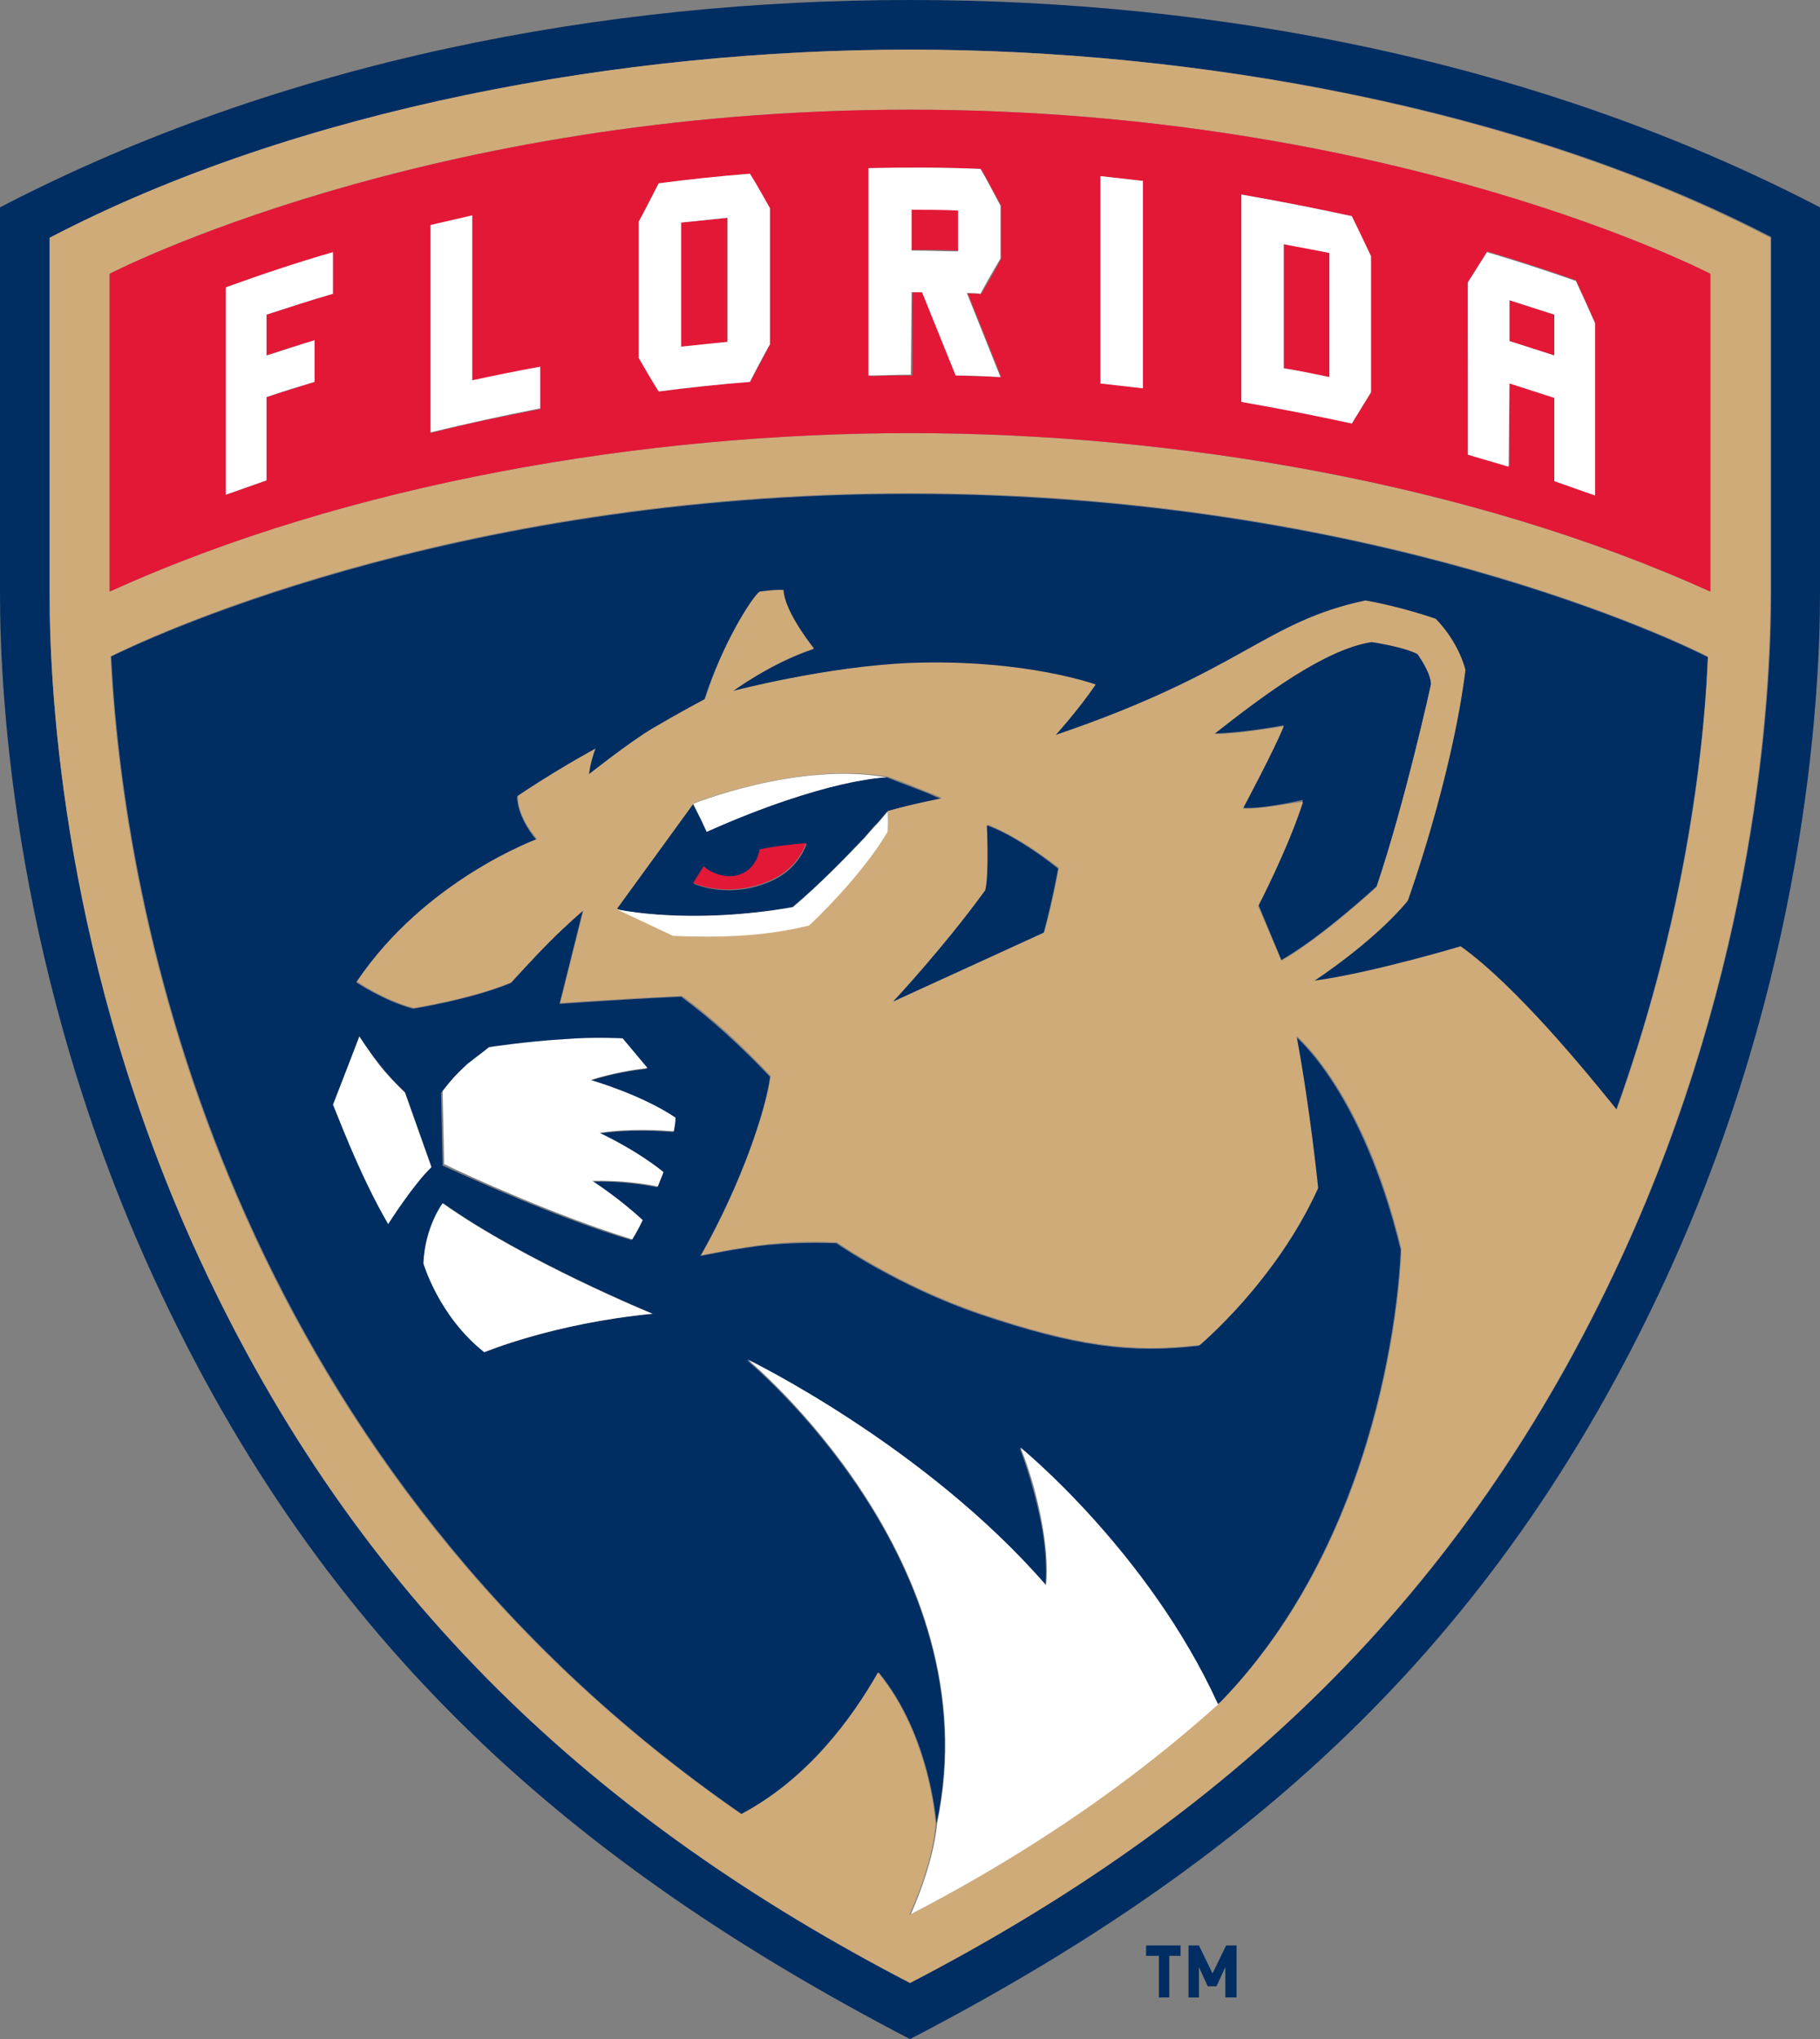 <?xml version="1.0" encoding="utf-8"?>
<!-- Generator: Adobe Illustrator 22.1.0, SVG Export Plug-In . SVG Version: 6.00 Build 0)  -->
<svg version="1.1" id="Artwork" xmlns="http://www.w3.org/2000/svg" xmlns:xlink="http://www.w3.org/1999/xlink" x="0px" y="0px"
	 viewBox="0 0 227.4 254.7" style="enable-background:new 0 0 227.4 254.7;" xml:space="preserve">
<rect x="0" y="0" width="227.4" height="254.7" fill="#808080" stroke="none"/>
<style type="text/css">
	.st0{fill:#002D62;}
	.st1{fill:#CFAB7A;}
	.st2{fill:#E31837;}
	.st3{fill:#FFFFFF;}
</style>
<g>
	<g>
		<path d="M107.6,97.5c-0.7,0.1-1.5,0.3-2.5,0.5C106.1,97.8,106.9,97.6,107.6,97.5z"/>
		<path d="M110.8,97.1L110.8,97.1c0,0-1.1,0-3.2,0.4C109.8,97.1,110.8,97.1,110.8,97.1z"/>
		<path class="st0" d="M13.9,82c1.8,36.3,16.9,101.8,78.8,144.6c8.3-4.4,13.8-11.9,17.1-17.7c6.5,7.9,7.2,18.9,7.2,18.9
			c7-32.7-23.7-57.9-23.7-57.9s22.1,10.7,37.3,28.2c0,0,0.4-2.9-0.5-7.7c-1.1-5.6-2.7-9.5-2.7-9.5s15.9,12.9,24.5,32.2l0,0l0,0
			c0.2-0.2,0.4-0.3,0.6-0.5c21.8-22.6,22.5-56.5,22.5-56.5c-4.8-19.8-13.1-26.6-13.1-26.6c1.7,9,2.7,19,2.7,19
			c-5.3,11.7-14.8,19.6-14.8,19.6c-8.6,1-15.4,0.1-27.3-3.9c-10.3-3.5-18-8.9-18-8.9s-3.9-0.2-8.5,0.2c-3.8,0.4-8.5,1.4-8.5,1.4
			c5.1-9,8.2-18.2,8.7-22.4c-3.5-3.7-7.3-7.2-11.1-10c-8.5,0.4-15.2,0.9-15.2,0.9l2.9-11.6c0,0-1.9,1.6-4.1,3.8
			c-2.3,2.3-4.9,5.2-4.9,5.2c-5.1,2.1-12.2,3.2-12.2,3.2c-3.7-1-7.1-3.3-7.1-3.3C53.1,110,67,104.9,67,104.9c-2.5-3-2.4-5.4-2.4-5.4
			c3.6-2.4,6.8-4.3,9.7-5.9c-0.7,1.9-0.8,3.2-0.8,3.2s4.9-3.9,7.9-5.7c3.3-2,6.6-3.7,6.6-3.7c2.2-6.9,5.9-12.6,6.8-13.4
			c0,0,1.9-0.3,3-0.2c0.2,2.3,2.8,5.9,3.8,7.3c-5.4,1.8-10.1,5.3-10.1,5.3s11.8-3.2,22.3-3.5c14.2-0.5,23,2.7,23,2.7
			c-2.1,3.1-5,6.3-5,6.3c23.5-8,26-14.1,38.7-16.8c4.6,0.8,8.8,2.3,8.8,2.3c3,3.2,3.7,6.4,3.7,6.4c-1.7,13.6-7.2,28.8-7.2,28.8
			c-4.3,5.2-11.7,10-11.7,10c7.4-1,18.3-4.3,18.3-4.3c6.8,5,15.8,15.8,19.5,20.4c7.7-21.4,10.8-41.5,11.5-56.6
			c-3.1-1.6-41.7-20.4-99.8-20.4C55.6,61.7,17,80.5,13.9,82z M60.6,168.9c-5.7-4.5-7.6-11.1-7.6-11.1c0.2-4.6,2.4-7.5,2.4-7.5
			c10.3,7.3,26.2,13.8,26.2,13.8C69.1,165.3,60.6,168.9,60.6,168.9z M58.3,133c0.8-0.7,2-1.6,2.7-2.1c0,0,4.5-0.6,9.4-1
			c3.8-0.3,7.3-0.1,7.3-0.1l3.1,3.7c-1.7,0.2-4.3,0.6-7.1,1.5c0,0,6.3,1.7,10.6,4.7c-0.1,0.6-0.1,1.1-0.2,1.7
			c-1.4-0.1-5.3-0.4-9.3,0.2c0,0,4.4,2,8,4.9c-0.2,0.6-0.4,1.3-0.7,1.8c-1.4-0.3-4.6-0.8-8.2-0.7c0,0,3.3,2.1,6.3,4.9
			c-0.8,1.5-1.3,2.4-1.3,2.4c-9.2-2.7-20.7-8-23.6-9.3l-0.2-9.1C56.2,135.1,56.8,134.4,58.3,133z M44.9,129.4c0.6,1,1.4,2.2,2.4,3.4
			c1,1.3,2.1,2.5,3.3,3.6l3.3,9.3c-2.4,2.2-5.4,7.1-5.4,7.1c-3.8-6.5-6.8-14.9-6.8-14.9L44.9,129.4z"/>
		<path class="st0" d="M113.7,239.2c5.6-2.9,10.8-5.9,15.8-9.1C124.5,233.3,119.3,236.3,113.7,239.2L113.7,239.2z"/>
		<path class="st0" d="M160.1,119.9c5.1-2.9,11.9-9.2,11.9-9.2c3.7-10.8,6.8-25.3,6.8-25.3c0-1.4-1.7-3.8-1.7-3.8
			c-1.7-0.9-5.7-1.5-5.7-1.5c-5.9,1-13.6,6.7-19.7,11.5c3.2,0,8.7-1,8.7-1c-1.1,2.9-5.1,10.3-5.1,10.3c2.5,0.2,7.5-1,7.5-1
			c-1.9,5.9-5.6,13-5.6,13L160.1,119.9z"/>
		<path class="st0" d="M0,25.9v48.3c0,13.2,1.9,47.9,19.3,85.6c21.2,46,52.5,73.1,94.4,94.9c41.6-21.6,73-48.6,94.4-94.9
			c17.4-37.7,19.3-72.4,19.3-85.6V25.9C192.2,7.6,152,0,113.7,0C75.7,0,35.4,7.5,0,25.9z M221.3,29.6v44.5c0,12.8-1.8,46.4-18.7,83
			c-19.7,42.7-49.6,70.2-88.8,90.5c-39.1-20.3-69.1-47.7-88.8-90.5C8,120.5,6.2,86.9,6.2,74.2V29.7C37.3,13.5,78,6.2,113.7,6.2
			C149.4,6.2,190.1,13.4,221.3,29.6z"/>
		<path class="st0" d="M117.6,99.8c-0.8-0.3-1.6-0.7-2.4-1c-2.4-0.9-4.4-1.7-4.4-1.7s-1.1,0-3.2,0.4c-0.7,0.1-1.5,0.3-2.5,0.5
			c-3.8,0.8-9.4,2.5-16.8,5.9l0,0l0,0l-0.7-1.5l-1-2L77,113.6l0,0l0,0l0,0c3.2,0.6,6.6,0.8,9.7,0.8c6.8,0,12.3-1.1,12.3-1.1
			c3.6-3,6.7-6.3,8.9-8.6c0.7-0.8,1.3-1.5,1.8-2c0.6-0.7,1-1.2,1.1-1.3C113.1,100.7,114.8,100.3,117.6,99.8z M96.7,109.9
			c-5.4,2.6-10,0.5-10,0.5s0.7-1.1,1.3-2.1c0.8,0.8,3,1.7,4.6,1s2.2-2.3,2.4-3.1c1.8-0.3,3.8-0.6,5.8-0.8
			C100.8,105.3,100,108.3,96.7,109.9z"/>
		<path class="st1" d="M107.9,104.7c-2.2,2.4-5.3,5.6-8.9,8.6c0,0-5.5,1.1-12.3,1.1c6.8,0,12.3-1.1,12.3-1.1
			C102.6,110.3,105.8,107,107.9,104.7z"/>
		<polygon class="st1" points="88.3,103.9 88.3,103.9 87.6,102.4 		"/>
		<path class="st1" d="M6.2,74.2c0,12.8,1.8,46.4,18.7,83c19.8,42.8,49.7,70.2,88.8,90.5c39.3-20.4,69.1-47.9,88.8-90.5
			c16.9-36.6,18.7-70.3,18.7-83V29.7C190.1,13.5,149.3,6.2,113.7,6.2c-35.8,0-76.5,7.3-107.5,23.5V74.2z M202,138.6
			c-3.7-4.6-12.6-15.5-19.5-20.4c0,0-11,3.3-18.3,4.3c0,0,7.4-4.8,11.7-10c0,0,5.5-15.2,7.2-28.8c0,0-0.7-3.3-3.7-6.4
			c0,0-4.2-1.5-8.8-2.3c-12.7,2.7-15.2,8.8-38.7,16.8c0,0,2.9-3.2,5-6.3c0,0-8.8-3.2-23-2.7c-10.5,0.4-22.3,3.5-22.3,3.5
			s4.7-3.5,10.1-5.3c-1.1-1.4-3.7-5-3.8-7.3c-1-0.1-3,0.2-3,0.2c-1,0.8-4.6,6.4-6.8,13.4c0,0-3.2,1.7-6.6,3.7
			c-3,1.8-7.9,5.7-7.9,5.7s0.1-1.3,0.8-3.2c-2.9,1.6-6.1,3.5-9.7,5.9c0,0-0.2,2.4,2.4,5.4c0,0-14,5.1-22.5,17.8c0,0,3.5,2.4,7.1,3.3
			c0,0,7.1-1.1,12.2-3.2c0,0,2.6-2.9,4.9-5.2c2.2-2.2,4.1-3.8,4.1-3.8L70,125.3c0,0,6.7-0.5,15.2-0.9c3.9,2.8,7.6,6.3,11.1,10
			c-0.6,4.2-3.6,13.4-8.7,22.4c0,0,4.6-1,8.5-1.4c4.5-0.5,8.5-0.2,8.5-0.2s7.7,5.4,18,8.9c11.9,4,18.7,4.9,27.3,3.9
			c0,0,9.5-7.9,14.8-19.6c0,0-1-9.9-2.7-19c0,0,8.4,6.9,13.1,26.6c0,0-0.6,33.9-22.5,56.5c-0.2,0.2-0.4,0.3-0.6,0.5l0,0
			c-6.8,6-14.3,11.7-22.6,17.1c-5,3.2-10.2,6.2-15.8,9.1l0,0l0,0c0,0,2.9-6,3.3-11.4l0,0c0,0-0.7-11-7.2-18.9
			c-3.3,5.8-8.8,13.3-17.1,17.7c-62-42.8-77-108.3-78.8-144.6c3.1-1.6,41.7-20.4,99.8-20.4s96.7,18.8,99.8,20.4
			C212.8,97.1,209.7,117.2,202,138.6z M155.3,101c0,0,4-7.5,5.1-10.3c0,0-5.6,1-8.7,1c6.1-4.8,13.8-10.6,19.7-11.5
			c0,0,4,0.6,5.7,1.5c0,0,1.7,2.3,1.7,3.8c0,0-3.2,14.5-6.8,25.3c0,0-6.8,6.3-11.9,9.2l-2.9-6.8c0,0,3.7-7.1,5.6-13
			C162.8,100,157.9,101.1,155.3,101z M110.9,101.3c0.1,1.4,0,2.5,0,2.5c-2.4,4.1-6.9,9-9.8,11.7c-6.1,1.4-12,1.5-17,1.3l-7-3.3l0,0
			l0,0l9.6-13.2l0,0c0,0,13.1-5.2,24.2-3.3l0,0l0,0c0,0,2,0.7,4.4,1.7c0.8,0.3,1.6,0.6,2.4,1C114.8,100.3,113.1,100.7,110.9,101.3
			c-0.1,0.1-0.5,0.6-1.1,1.3C110.4,101.9,110.8,101.4,110.9,101.3z M123.2,111.1c0.5-1.9,0.2-8.1,0.2-8.1s3.5,1.2,8.9,5.4
			c0,0-0.7,4-1.8,8l-18.8,8.6C111.7,125,117.9,118.3,123.2,111.1z M13.7,34.2c0,0,39.4-20.5,100-20.5s100,20.5,100,20.5v39.7
			c-30-13.6-67.2-19.8-100-19.8c-33,0-70.1,6.2-100,19.8V34.2z"/>
		<path class="st2" d="M92.5,109.2c-1.6,0.7-3.8-0.2-4.6-1c-0.6,1-1.3,2.1-1.3,2.1s4.6,2.1,10-0.5c3.3-1.6,4.1-4.5,4.1-4.5
			c-2,0.2-4,0.4-5.8,0.8C94.8,106.9,94.2,108.6,92.5,109.2z"/>
		<path class="st2" d="M213.7,73.9V34.2c0,0-39.4-20.5-100-20.5s-100,20.5-100,20.5v39.7c29.9-13.6,67-19.8,100-19.8
			C146.6,54.1,183.7,60.3,213.7,73.9z M183.4,35.2c0.8-1.3,1.6-2.5,2.4-3.8c3.7,1.1,7.4,2.3,11.1,3.6c0.8,1.8,1.6,3.5,2.4,5.3
			c0,7.2,0,14.3,0,21.5c-1.7-0.6-3.4-1.2-5.1-1.8V49.6c-1.9-0.6-3.7-1.2-5.6-1.8v10.4c-1.7-0.5-3.4-1-5.1-1.5L183.4,35.2L183.4,35.2
			z M155.1,24.3c4.6,0.8,9.2,1.7,13.8,2.7c0.8,1.7,1.6,3.4,2.4,5c0,5.7,0,11.3,0,17c-0.8,1.3-1.6,2.6-2.4,3.9
			c-4.6-1-9.2-1.9-13.8-2.7L155.1,24.3L155.1,24.3z M137.5,22c1.8,0.2,3.5,0.4,5.3,0.6v25.9c-1.8-0.2-3.5-0.4-5.3-0.6V22z
			 M41.6,36.7c-2.8,0.8-5.6,1.7-8.3,2.6v5.1c2-0.7,4-1.3,6-1.9v5.2c-2,0.6-4,1.3-6,1.9V60c-1.7,0.6-3.4,1.2-5.1,1.8
			c0-8.6,0-17.3,0-25.9c4.4-1.6,8.9-3.1,13.4-4.4V36.7z M67.5,51.1c-4.6,0.9-9.2,1.8-13.7,3V28.2c1.7-0.4,3.5-0.8,5.2-1.2v20.7
			c2.8-0.6,5.7-1.2,8.5-1.7V51.1z M96.2,43c-0.8,1.6-1.6,3.1-2.5,4.7c-3.8,0.3-7.6,0.7-11.4,1.2c-0.8-1.4-1.6-2.8-2.5-4.2v-17
			c0.8-1.6,1.6-3.2,2.5-4.8c3.8-0.5,7.6-0.9,11.4-1.2c0.8,1.4,1.6,2.9,2.5,4.3V43z M108.6,21c4.7-0.1,9.3-0.1,14,0.1
			c0.8,1.5,1.6,3,2.5,4.6v6.6c-0.8,1.5-1.6,2.9-2.5,4.4c-0.6,0-1.2,0-1.7-0.1c1.4,3.5,2.8,7,4.2,10.5c-1.9-0.1-3.8-0.1-5.6-0.2
			c-1.4-3.5-2.8-7-4.2-10.4c-0.4,0-0.8,0-1.3,0v10.4c-1.8,0-3.5,0-5.3,0.1C108.6,38.3,108.6,29.6,108.6,21z"/>
		<path class="st2" d="M119.7,26.2c-1.9,0-3.9-0.1-5.8-0.1v5.1c1.9,0,3.9,0,5.8,0.1V26.2z"/>
		<path class="st2" d="M194.2,39.3c-1.9-0.6-3.7-1.2-5.6-1.8v5.1c1.9,0.6,3.7,1.2,5.6,1.8V39.3z"/>
		<path class="st2" d="M160.4,46c1.9,0.4,3.8,0.7,5.7,1.1V31.6c-1.9-0.4-3.8-0.8-5.7-1.1V46z"/>
		<path class="st2" d="M85.1,43.3c1.9-0.2,3.9-0.4,5.8-0.6c0-5.2,0-10.3,0-15.5c-1.9,0.2-3.9,0.4-5.8,0.6V43.3z"/>
		<path class="st3" d="M113.9,36.5c0.4,0,0.8,0,1.3,0c1.4,3.5,2.8,6.9,4.2,10.4c1.9,0,3.8,0.1,5.6,0.2c-1.4-3.5-2.8-7-4.2-10.5
			c0.6,0,1.2,0,1.7,0.1c0.8-1.5,1.6-2.9,2.5-4.4v-6.6c-0.8-1.5-1.6-3.1-2.5-4.6c-4.7-0.2-9.3-0.2-14-0.1c0,8.6,0,17.3,0,25.9
			c1.8,0,3.5-0.1,5.3-0.1L113.9,36.5L113.9,36.5z M113.9,26.2c1.9,0,3.9,0,5.8,0.1v5.1c-1.9,0-3.9-0.1-5.8-0.1V26.2z"/>
		<path class="st3" d="M59,26.9c-1.7,0.4-3.5,0.8-5.2,1.2V54c4.6-1.1,9.1-2.1,13.7-3v-5.2c-2.8,0.5-5.7,1.1-8.5,1.7V26.9z"/>
		<path class="st3" d="M28.2,61.8c1.7-0.6,3.4-1.2,5.1-1.8V49.6c2-0.7,4-1.3,6-1.9v-5.2c-2,0.6-4,1.3-6,1.9v-5.1
			c2.8-0.9,5.5-1.8,8.3-2.6v-5.2c-4.5,1.3-9,2.8-13.4,4.4C28.2,44.5,28.2,53.1,28.2,61.8z"/>
		<path class="st3" d="M188.6,47.9c1.9,0.6,3.7,1.2,5.6,1.8v10.4c1.7,0.6,3.4,1.2,5.1,1.8c0-7.2,0-14.3,0-21.5
			c-0.8-1.8-1.6-3.6-2.4-5.3c-3.7-1.3-7.4-2.5-11.1-3.6c-0.8,1.3-1.6,2.5-2.4,3.8v21.5c1.7,0.5,3.4,1,5.1,1.5L188.6,47.9L188.6,47.9
			z M188.6,37.5c1.9,0.6,3.7,1.2,5.6,1.8v5.1c-1.9-0.6-3.7-1.2-5.6-1.8V37.5z"/>
		<path class="st3" d="M82.3,22.9c-0.8,1.6-1.6,3.2-2.5,4.8v17c0.8,1.4,1.6,2.8,2.5,4.2c3.8-0.5,7.6-0.9,11.4-1.2
			c0.8-1.6,1.6-3.1,2.5-4.7V26c-0.8-1.4-1.6-2.9-2.5-4.3C89.9,22,86.1,22.4,82.3,22.9z M90.9,42.7c-1.9,0.2-3.9,0.4-5.8,0.6V27.8
			c1.9-0.2,3.9-0.4,5.8-0.6C90.9,32.4,90.9,37.5,90.9,42.7z"/>
		<path class="st3" d="M142.8,22.6c-1.8-0.2-3.5-0.4-5.3-0.6v25.9c1.8,0.2,3.5,0.4,5.3,0.6V22.6z"/>
		<path class="st3" d="M171.3,49c0-5.7,0-11.3,0-17c-0.8-1.7-1.6-3.4-2.4-5c-4.6-1-9.2-1.9-13.8-2.7v25.9c4.6,0.8,9.2,1.7,13.8,2.7
			C169.7,51.6,170.5,50.3,171.3,49z M166.1,47.1c-1.9-0.4-3.8-0.8-5.7-1.1V30.5c1.9,0.4,3.8,0.7,5.7,1.1V47.1z"/>
		<path class="st3" d="M48.5,152.9c0,0,3.1-4.9,5.4-7.1l-3.3-9.3c-1.2-1.2-2.3-2.3-3.3-3.6c-0.9-1.2-1.7-2.4-2.4-3.4l-3.3,8.5
			C41.7,138,44.7,146.4,48.5,152.9z"/>
		<path class="st3" d="M52.9,157.8c0,0,1.9,6.6,7.6,11.1c0,0,8.6-3.6,21-4.8c0,0-15.9-6.5-26.2-13.8
			C55.3,150.3,53.1,153.2,52.9,157.8z"/>
		<path class="st3" d="M99.1,113.3c0,0-5.5,1.1-12.3,1.1c-3.1,0-6.5-0.2-9.7-0.8l7,3.3c5,0.2,11,0.2,17-1.3
			c2.9-2.7,7.4-7.6,9.8-11.7c0,0,0.1-1.1,0-2.5c-0.1,0.1-0.5,0.6-1.1,1.3c-0.5,0.5-1.1,1.2-1.8,2C105.8,107,102.6,110.3,99.1,113.3z
			"/>
		<path class="st3" d="M77.1,113.6L77.1,113.6L77.1,113.6z"/>
		<path class="st3" d="M79,154.8c0,0,0.6-0.9,1.3-2.4c-3-2.8-6.3-4.9-6.3-4.9c3.7-0.1,6.8,0.4,8.2,0.7c0.2-0.6,0.5-1.2,0.7-1.8
			c-3.6-2.9-8-4.9-8-4.9c4-0.6,7.9-0.3,9.3-0.2c0.1-0.6,0.2-1.1,0.2-1.7c-4.3-2.9-10.6-4.7-10.6-4.7c2.8-0.9,5.4-1.3,7.1-1.5
			l-3.1-3.7c0,0-3.5-0.2-7.3,0.1c-4.9,0.3-9.4,1-9.4,1c-0.7,0.6-1.9,1.5-2.7,2.1c-1.5,1.4-2.1,2.1-3.1,3.4l0.2,9.1
			C58.3,146.8,69.8,152,79,154.8z"/>
		<path class="st0" d="M132.2,108.5c-5.4-4.3-8.9-5.4-8.9-5.4s0.3,6.1-0.2,8.1c-5.2,7.2-11.5,13.9-11.5,13.9l18.8-8.6
			C131.5,112.4,132.2,108.5,132.2,108.5z"/>
		<path class="st3" d="M127.5,180.8c0,0,1.7,3.9,2.7,9.5c0.9,4.8,0.5,7.7,0.5,7.7c-15.2-17.5-37.3-28.2-37.3-28.2
			s30.6,25.2,23.7,57.9l0,0c-0.5,5.4-3.3,11.4-3.3,11.4l0,0c5.6-2.9,10.8-5.9,15.8-9.1c8.3-5.3,15.8-11,22.6-17.1l0,0
			C143.5,193.8,127.5,180.8,127.5,180.8z"/>
		<path class="st3" d="M88.3,103.9L88.3,103.9c7.4-3.3,13-5,16.8-5.9c0.9-0.2,1.8-0.4,2.5-0.5c2.1-0.4,3.2-0.4,3.2-0.4l0,0
			c-11.1-2-24.2,3.3-24.2,3.3l0,0l1,2L88.3,103.9z"/>
	</g>
	<g>
		<path class="st0" d="M146.1,244.3v5.2h-1.3v-5.2h-1.6V243h4.3v1.3H146.1z M153.1,249.5v-3.8l-1.1,2.4h-1.1l-1.1-2.4v3.8h-1.3V243
			h1.3l1.7,3.5l1.7-3.5h1.3v6.5H153.1z"/>
	</g>
</g>
</svg>
